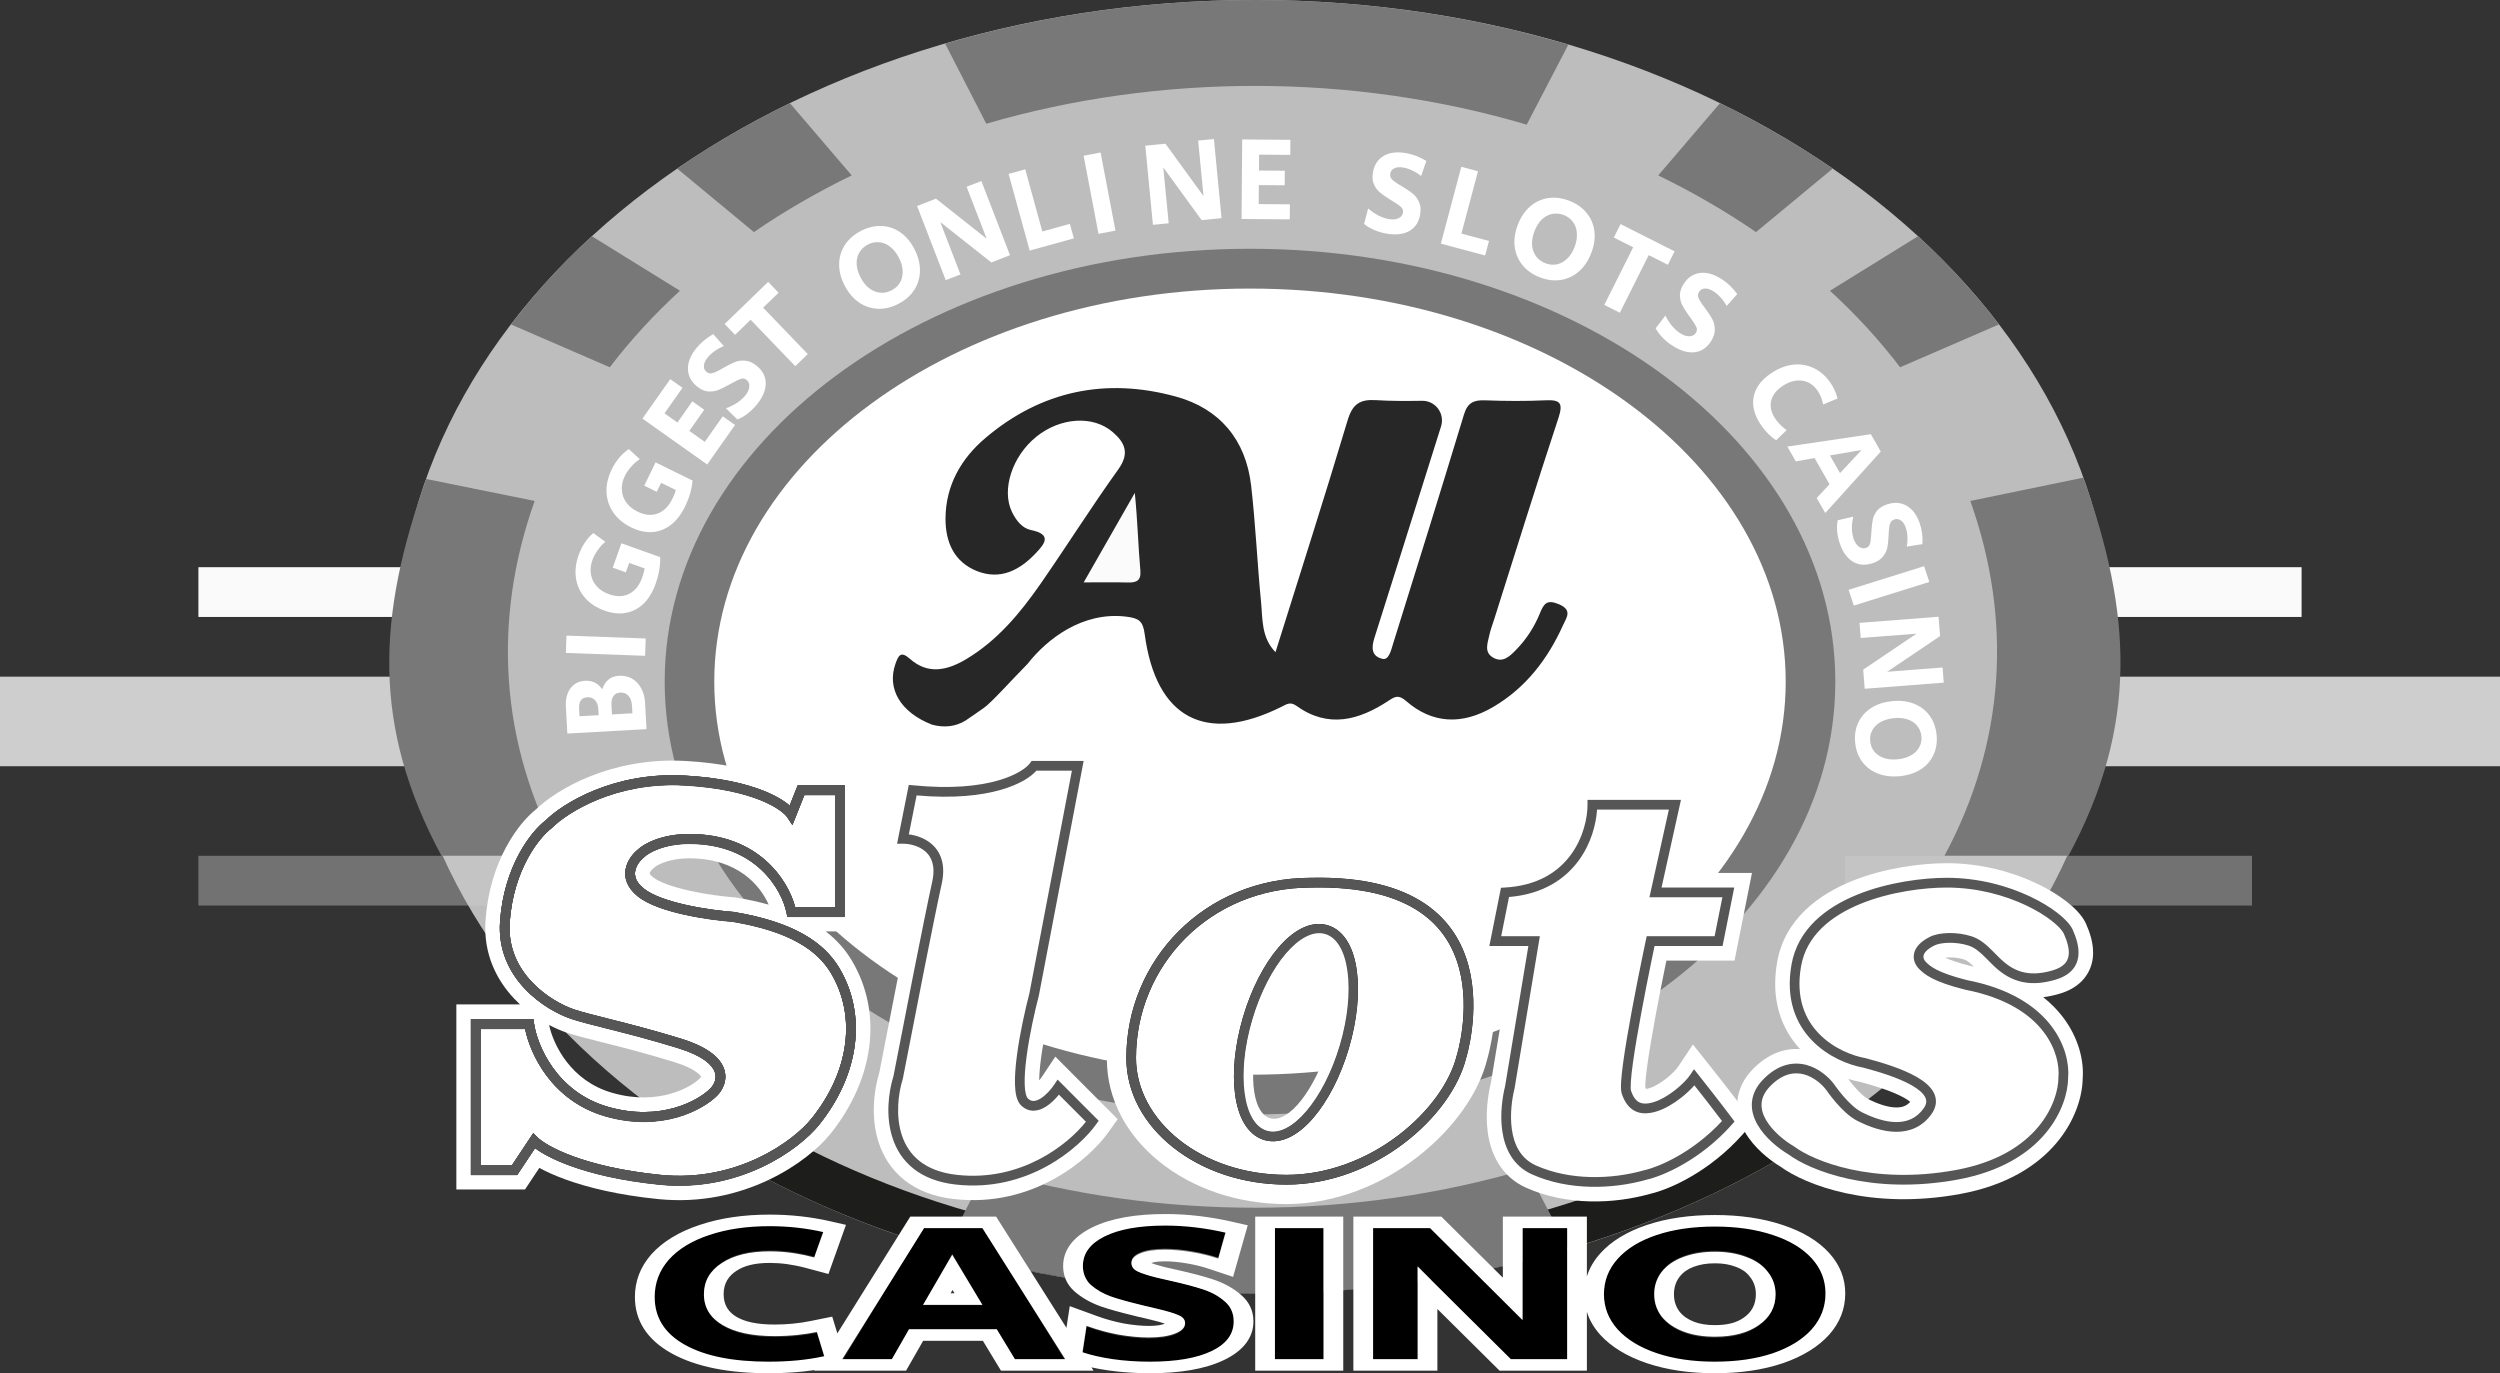 <svg width="142" height="78" viewBox="0 0 142 78" fill="none" xmlns="http://www.w3.org/2000/svg">
<rect x="0" y="0" width="142" height="78" fill="#333333" stroke="none"/>
<path d="M11.27 32.217H34.373V35.043H11.27V32.217Z" fill="#FAFAFA"/>
<path d="M107.627 32.217H130.73V35.043H107.627V32.217Z" fill="#FAFAFA"/>
<path d="M107.627 38.435H142V43.522H107.627V38.435Z" fill="#CECECE"/>
<path d="M0 38.435H34.373V43.522H0V38.435Z" fill="#CECECE"/>
<path d="M120.024 36.739C120.024 57.03 98.201 73.478 71.282 73.478C44.362 73.478 22.54 57.03 22.54 36.739C22.54 16.449 44.362 0 71.282 0C98.201 0 120.024 16.449 120.024 36.739Z" fill="#BDBDBD"/>
<path d="M104.246 38.717C104.246 52.296 89.361 63.304 71 63.304C52.639 63.304 37.754 52.296 37.754 38.717C37.754 25.138 52.639 14.13 71 14.13C89.361 14.13 104.246 25.138 104.246 38.717Z" fill="#787878"/>
<path d="M101.428 38.718C101.428 51.048 87.805 61.044 71 61.044C54.195 61.044 40.571 51.048 40.571 38.718C40.571 26.387 54.195 16.391 71 16.391C87.805 16.391 101.428 26.387 101.428 38.718Z" fill="white"/>
<path d="M89.081 2.537C77.709 -0.825 65.076 -0.846 53.684 2.478L56.021 7.028C65.9 4.145 76.855 4.164 86.717 7.08L89.081 2.537Z" fill="#787878"/>
<path d="M104.1 9.575C102.105 8.206 99.963 6.964 97.695 5.862L94.187 9.963C96.153 10.918 98.011 11.995 99.741 13.183L104.1 9.575Z" fill="#787878"/>
<path d="M113.539 18.428C112.194 16.665 110.657 14.989 108.944 13.418L103.942 16.515C105.428 17.878 106.76 19.331 107.926 20.86L113.539 18.428Z" fill="#787878"/>
<path d="M29.025 18.428C30.37 16.665 31.906 14.989 33.619 13.418L38.621 16.515C37.136 17.878 35.803 19.331 34.637 20.86L29.025 18.428Z" fill="#787878"/>
<path d="M38.464 9.575C40.459 8.206 42.601 6.964 44.869 5.862L48.377 9.963C46.41 10.918 44.552 11.995 42.822 13.183L38.464 9.575Z" fill="#787878"/>
<path d="M104.453 63.658C95.548 69.892 83.875 73.394 71.723 73.477C59.57 73.56 47.815 70.218 38.762 64.106L40.89 62.316C49.35 68.027 60.336 71.151 71.694 71.073C83.051 70.996 93.961 67.723 102.283 61.897L104.453 63.658Z" fill="#1D1D1B"/>
<path d="M89.081 70.941C77.709 74.303 65.076 74.325 53.684 71L56.021 66.45C65.9 69.333 76.855 69.314 86.717 66.399L89.081 70.941Z" fill="#787878"/>
<path d="M25.076 48.609C21.084 41.192 21.454 34.937 24.209 27.207L30.369 28.454C27.974 35.173 28.368 42.163 31.837 48.609H29.302H25.076Z" fill="#787878"/>
<path d="M117.488 48.609C121.48 41.192 121.088 34.86 118.333 27.13L111.913 28.454C114.307 35.172 113.914 42.163 110.444 48.609H112.98H117.488Z" fill="#787878"/>
<path d="M11.27 48.609H34.373V51.435H11.27V48.609Z" fill="#D1D1D1" fill-opacity="0.4"/>
<path d="M104.81 48.609H127.913V51.435H104.81V48.609Z" fill="#D1D1D1" fill-opacity="0.4"/>
<path d="M32.226 41.666L32.142 40.156C32.117 39.718 32.204 39.367 32.401 39.102C32.594 38.833 32.871 38.688 33.231 38.668C33.64 38.645 33.965 38.806 34.206 39.15C34.368 38.666 34.688 38.41 35.165 38.383C35.435 38.368 35.68 38.422 35.899 38.546C36.114 38.67 36.286 38.85 36.417 39.087C36.547 39.32 36.621 39.588 36.638 39.89L36.722 41.414L32.226 41.666ZM33.984 40.283C33.972 40.058 33.91 39.887 33.8 39.771C33.689 39.65 33.542 39.595 33.357 39.605C33.024 39.624 32.869 39.841 32.892 40.256L32.916 40.683L34.003 40.622L33.984 40.283ZM35.897 40.081C35.883 39.837 35.816 39.651 35.696 39.522C35.576 39.388 35.421 39.327 35.232 39.337C35.061 39.347 34.931 39.413 34.843 39.536C34.755 39.658 34.718 39.83 34.73 40.051L34.759 40.58L35.921 40.515L35.897 40.081Z" fill="white"/>
<path d="M32.141 37.087L32.176 36.104L36.677 36.266L36.642 37.249L32.141 37.087Z" fill="white"/>
<path d="M37.245 33.147C37.077 33.62 36.849 33.999 36.56 34.284C36.269 34.564 35.934 34.739 35.555 34.81C35.175 34.88 34.769 34.838 34.336 34.683C33.882 34.52 33.515 34.281 33.235 33.965C32.956 33.644 32.784 33.275 32.717 32.857C32.652 32.435 32.701 31.995 32.865 31.535C32.959 31.271 33.077 31.032 33.22 30.819C33.364 30.602 33.524 30.422 33.7 30.278L34.384 30.775C34.223 30.905 34.079 31.062 33.951 31.247C33.819 31.43 33.718 31.619 33.648 31.815C33.548 32.096 33.521 32.367 33.567 32.629C33.61 32.884 33.721 33.111 33.899 33.309C34.074 33.502 34.306 33.65 34.595 33.753C35.02 33.905 35.401 33.898 35.738 33.73C36.072 33.557 36.319 33.247 36.478 32.8C36.542 32.621 36.588 32.451 36.617 32.288L35.739 31.973L35.548 32.51L34.803 32.243L35.296 30.857L37.499 31.646C37.509 32.144 37.424 32.644 37.245 33.147Z" fill="white"/>
<path d="M38.918 28.758C38.698 29.209 38.429 29.56 38.11 29.811C37.79 30.057 37.437 30.193 37.052 30.221C36.667 30.248 36.268 30.16 35.855 29.958C35.422 29.745 35.084 29.465 34.841 29.12C34.601 28.77 34.471 28.384 34.451 27.961C34.433 27.535 34.531 27.102 34.745 26.663C34.868 26.412 35.013 26.188 35.178 25.992C35.346 25.793 35.525 25.632 35.716 25.509L36.34 26.08C36.166 26.191 36.005 26.33 35.857 26.5C35.705 26.667 35.584 26.843 35.492 27.03C35.362 27.298 35.304 27.565 35.321 27.829C35.335 28.088 35.42 28.326 35.575 28.543C35.727 28.754 35.942 28.927 36.217 29.063C36.622 29.262 37.001 29.297 37.355 29.169C37.707 29.034 37.986 28.754 38.195 28.327C38.278 28.157 38.343 27.992 38.39 27.834L37.552 27.423L37.302 27.934L36.592 27.585L37.237 26.264L39.338 27.296C39.292 27.791 39.152 28.279 38.918 28.758Z" fill="white"/>
<path d="M36.491 23.778L38.07 21.534L38.766 22.027L37.745 23.478L38.479 23.999L39.325 22.796L39.999 23.274L39.153 24.476L40.031 25.098L41.053 23.646L41.749 24.139L40.169 26.383L36.491 23.778Z" fill="white"/>
<path d="M42.992 22.974C42.827 23.177 42.647 23.353 42.45 23.502C42.257 23.648 42.068 23.756 41.883 23.826L41.231 23.19C41.457 23.112 41.667 23.01 41.863 22.883C42.057 22.751 42.214 22.611 42.334 22.463C42.47 22.295 42.546 22.129 42.561 21.967C42.577 21.805 42.527 21.677 42.411 21.582C42.317 21.506 42.217 21.482 42.111 21.512C42.001 21.54 41.856 21.605 41.674 21.707L41.519 21.791C41.498 21.803 41.475 21.816 41.452 21.831C41.424 21.844 41.394 21.86 41.36 21.88C41.121 22.011 40.917 22.107 40.751 22.169C40.581 22.229 40.395 22.25 40.195 22.232C39.997 22.211 39.795 22.116 39.589 21.948C39.253 21.674 39.081 21.345 39.074 20.96C39.066 20.575 39.227 20.179 39.557 19.772C39.807 19.463 40.126 19.198 40.513 18.978L41.112 19.658C40.933 19.728 40.762 19.822 40.598 19.938C40.436 20.052 40.302 20.175 40.194 20.308C40.06 20.473 39.989 20.628 39.982 20.774C39.971 20.916 40.02 21.032 40.128 21.12C40.223 21.197 40.322 21.226 40.425 21.205C40.529 21.185 40.668 21.128 40.841 21.037L41.099 20.889C41.341 20.748 41.553 20.641 41.735 20.568C41.916 20.494 42.115 20.467 42.332 20.487C42.545 20.503 42.762 20.601 42.982 20.781C43.322 21.057 43.492 21.388 43.493 21.774C43.495 22.16 43.328 22.559 42.992 22.974Z" fill="white"/>
<path d="M42.636 18.162L41.75 19.019L41.158 18.404L43.631 16.012L44.222 16.627L43.346 17.475L45.881 20.111L45.17 20.798L42.636 18.162Z" fill="white"/>
<path d="M51.04 17.253C50.648 17.458 50.258 17.553 49.868 17.538C49.479 17.523 49.119 17.403 48.788 17.178C48.461 16.951 48.193 16.636 47.981 16.231C47.769 15.822 47.662 15.419 47.663 15.02C47.664 14.622 47.77 14.258 47.979 13.928C48.189 13.599 48.492 13.331 48.887 13.123C49.279 12.918 49.669 12.823 50.059 12.838C50.446 12.849 50.802 12.966 51.127 13.189C51.451 13.412 51.719 13.725 51.93 14.13C52.145 14.543 52.253 14.95 52.254 15.353C52.254 15.751 52.149 16.117 51.941 16.451C51.732 16.78 51.431 17.047 51.04 17.253ZM50.642 16.489C50.969 16.317 51.169 16.062 51.242 15.723C51.318 15.382 51.254 15.015 51.05 14.622C50.916 14.366 50.752 14.163 50.558 14.015C50.365 13.861 50.158 13.776 49.936 13.759C49.716 13.737 49.5 13.782 49.288 13.893C49.077 14.004 48.915 14.157 48.804 14.354C48.694 14.544 48.646 14.763 48.658 15.011C48.673 15.254 48.747 15.503 48.88 15.76C49.014 16.016 49.176 16.22 49.366 16.37C49.56 16.518 49.768 16.603 49.988 16.625C50.208 16.648 50.426 16.602 50.642 16.489Z" fill="white"/>
<path d="M52.091 11.701L53.163 11.284L56.043 13.562L54.903 10.609L55.742 10.283L57.368 14.496L56.308 14.907L53.408 12.615L54.555 15.588L53.717 15.913L52.091 11.701Z" fill="white"/>
<path d="M57.289 9.878L58.234 9.617L59.204 13.148L60.769 12.715L60.995 13.539L58.485 14.233L57.289 9.878Z" fill="white"/>
<path d="M61.55 8.846L62.513 8.661L63.358 13.098L62.395 13.283L61.55 8.846Z" fill="white"/>
<path d="M65.053 8.274L66.197 8.163L68.358 11.136L68.055 7.983L68.95 7.896L69.383 12.392L68.252 12.502L66.075 9.51L66.381 12.683L65.486 12.77L65.053 8.274Z" fill="white"/>
<path d="M70.557 7.921L73.295 7.943L73.288 8.798L71.517 8.784L71.51 9.686L72.977 9.698L72.97 10.525L71.503 10.513L71.494 11.591L73.266 11.606L73.259 12.46L70.52 12.438L70.557 7.921Z" fill="white"/>
<path d="M78.766 13.271C78.508 13.227 78.266 13.156 78.04 13.057C77.819 12.96 77.632 12.848 77.48 12.721L77.712 11.839C77.891 11.998 78.083 12.131 78.289 12.24C78.5 12.345 78.698 12.413 78.885 12.445C79.099 12.481 79.279 12.466 79.428 12.4C79.576 12.334 79.663 12.227 79.688 12.08C79.708 11.959 79.679 11.86 79.601 11.783C79.524 11.701 79.396 11.605 79.218 11.497L79.069 11.403C79.048 11.39 79.025 11.377 79 11.364C78.976 11.346 78.947 11.327 78.913 11.308C78.682 11.163 78.498 11.033 78.362 10.918C78.227 10.798 78.118 10.647 78.035 10.463C77.956 10.28 77.939 10.056 77.984 9.793C78.056 9.366 78.258 9.054 78.588 8.858C78.919 8.662 79.342 8.608 79.857 8.696C80.249 8.763 80.635 8.911 81.016 9.142L80.72 9.999C80.572 9.878 80.406 9.774 80.224 9.687C80.047 9.602 79.873 9.545 79.704 9.516C79.496 9.481 79.326 9.495 79.196 9.56C79.067 9.621 78.991 9.72 78.967 9.858C78.947 9.979 78.971 10.079 79.04 10.159C79.108 10.24 79.225 10.333 79.39 10.44L79.645 10.593C79.886 10.735 80.083 10.867 80.236 10.99C80.389 11.112 80.511 11.273 80.6 11.472C80.691 11.666 80.712 11.904 80.665 12.184C80.591 12.617 80.388 12.928 80.053 13.119C79.719 13.31 79.29 13.36 78.766 13.271Z" fill="white"/>
<path fill-rule="evenodd" clip-rule="evenodd" d="M105.171 50.051C107.069 49.279 109.189 49.03 110.577 49.03C112.554 49.03 114.322 49.537 115.666 50.173C116.339 50.491 116.921 50.849 117.381 51.208C117.812 51.544 118.232 51.955 118.457 52.407L118.468 52.43L118.478 52.453C118.668 52.88 118.97 53.64 118.868 54.434C118.812 54.868 118.635 55.313 118.277 55.693C117.928 56.063 117.468 56.306 116.946 56.455C116.64 56.543 116.343 56.605 116.055 56.639C116.486 56.981 116.847 57.352 117.147 57.739C118.102 58.974 118.371 60.31 118.297 61.251C118.271 63.275 116.653 66.849 111.326 67.82C106.259 68.744 102.553 67.3 101.143 66.273C100.509 65.892 99.634 65.204 99.116 64.305C98.84 63.827 98.632 63.23 98.683 62.56C98.735 61.871 99.052 61.238 99.594 60.694C100.438 59.847 101.367 59.526 102.246 59.59C101.201 58.462 100.559 56.822 100.942 54.646C101.37 52.215 103.29 50.817 105.171 50.051ZM103.065 62.401C102.886 62.169 102.573 61.912 102.253 61.826C102.025 61.764 101.666 61.745 101.154 62.259C100.924 62.49 100.889 62.647 100.883 62.728C100.875 62.829 100.901 62.982 101.026 63.198C101.292 63.66 101.844 64.121 102.308 64.393L102.364 64.425L102.415 64.464C103.252 65.094 106.355 66.478 110.931 65.643C115.265 64.853 116.092 62.135 116.092 61.2V61.148L116.097 61.097C116.134 60.7 116.025 59.898 115.404 59.096C114.799 58.314 113.645 57.453 111.47 57.031L111.441 57.025L111.412 57.018C110.484 56.785 109.846 56.553 109.38 56.315C108.885 56.062 108.614 55.817 108.418 55.62C108.111 55.312 107.76 54.738 107.905 54.009C108.049 53.282 108.612 52.789 109.256 52.466C109.683 52.252 110.216 52.175 110.683 52.168C111.176 52.16 111.734 52.226 112.262 52.4C112.947 52.626 113.439 53.102 113.75 53.414L113.022 54.144L113.75 53.414L114.114 53.779C114.452 54.118 114.741 54.305 115.036 54.394C115.323 54.48 115.723 54.504 116.34 54.328C116.591 54.256 116.666 54.181 116.675 54.172C116.675 54.171 116.676 54.171 116.676 54.17C116.677 54.167 116.679 54.16 116.68 54.15C116.686 54.103 116.684 54.008 116.645 53.852C116.609 53.711 116.552 53.556 116.48 53.392C116.47 53.377 116.442 53.337 116.383 53.273C116.302 53.186 116.184 53.077 116.026 52.954C115.711 52.708 115.271 52.432 114.725 52.174C113.633 51.657 112.185 51.242 110.577 51.242C109.391 51.242 107.568 51.464 106 52.102C104.416 52.747 103.349 53.7 103.115 55.03C102.846 56.556 103.306 57.513 103.915 58.139C104.572 58.816 105.473 59.173 106.081 59.281L106.126 59.288L106.17 59.3C107.039 59.53 108.319 59.902 109.263 60.441C109.719 60.701 110.262 61.09 110.564 61.663C110.727 61.974 110.821 62.342 110.781 62.745C110.741 63.141 110.581 63.492 110.364 63.789C109.659 64.757 108.671 65.124 107.692 65.117C106.77 65.11 105.861 64.779 105.115 64.4C104.502 64.088 103.97 63.529 103.645 63.15C103.468 62.943 103.321 62.753 103.218 62.615C103.166 62.545 103.125 62.487 103.095 62.446C103.083 62.428 103.073 62.413 103.065 62.401ZM116.675 54.173C116.675 54.173 116.675 54.173 116.675 54.172L116.675 54.173ZM104.979 61.283C104.982 61.286 104.985 61.29 104.987 61.294C105.067 61.401 105.181 61.548 105.316 61.706C105.614 62.052 105.91 62.323 106.112 62.426C106.713 62.732 107.269 62.901 107.708 62.904C108.044 62.906 108.293 62.818 108.501 62.585C108.424 62.521 108.316 62.446 108.172 62.364C107.517 61.99 106.517 61.681 105.649 61.451C105.442 61.412 105.216 61.357 104.979 61.283ZM112.115 54.904C111.856 54.652 111.702 54.545 111.572 54.502C111.313 54.416 111.004 54.376 110.719 54.38C110.634 54.382 110.556 54.387 110.487 54.395C110.761 54.522 111.201 54.683 111.92 54.864C111.985 54.877 112.05 54.89 112.115 54.904Z" fill="white"/>
<path d="M102.028 54.838C102.69 51.076 108.003 50.136 110.577 50.136C114.161 50.136 117.011 51.98 117.471 52.902C117.838 53.732 118.187 54.949 116.643 55.391C115.099 55.834 114.161 55.391 113.334 54.562L112.97 54.197C112.662 53.887 112.331 53.587 111.917 53.451C111.13 53.191 110.184 53.237 109.749 53.455C108.743 53.96 108.904 54.544 109.198 54.838C109.474 55.115 109.915 55.502 111.68 55.944C116.456 56.872 117.319 59.859 117.195 61.2C117.195 62.675 115.981 65.847 111.128 66.732C106.275 67.617 102.856 66.178 101.753 65.349C100.65 64.703 98.83 63.025 100.374 61.476C101.918 59.927 103.407 61.015 103.959 61.753C103.959 61.753 104.798 62.998 105.613 63.413C106.961 64.098 108.543 64.413 109.474 63.136C110.49 61.741 107.635 60.831 105.889 60.37C104.326 60.093 101.367 58.6 102.028 54.838Z" fill="url(#paint0_linear)"/>
<path fill-rule="evenodd" clip-rule="evenodd" d="M105.482 50.82C107.256 50.098 109.265 49.859 110.577 49.859C112.415 49.859 114.064 50.332 115.313 50.923C115.938 51.219 116.467 51.546 116.873 51.862C117.271 52.173 117.574 52.492 117.717 52.778L117.72 52.784L117.722 52.79C117.908 53.208 118.118 53.782 118.047 54.327C118.011 54.61 117.899 54.886 117.676 55.123C117.455 55.357 117.139 55.537 116.719 55.657C115.908 55.89 115.233 55.896 114.641 55.718C114.051 55.542 113.572 55.191 113.139 54.757L112.775 54.392C112.468 54.084 112.176 53.828 111.83 53.714C111.471 53.595 111.068 53.545 110.705 53.55C110.335 53.556 110.037 53.62 109.873 53.703C109.405 53.937 109.282 54.154 109.257 54.279C109.232 54.405 109.286 54.535 109.393 54.642C109.516 54.766 109.673 54.913 110.006 55.083C110.345 55.256 110.873 55.457 111.739 55.674C114.177 56.149 115.648 57.156 116.493 58.248C117.329 59.328 117.536 60.474 117.47 61.213C117.463 62.827 116.147 66.097 111.177 67.004C106.273 67.898 102.782 66.46 101.6 65.58C101.028 65.243 100.261 64.635 99.832 63.89C99.613 63.51 99.473 63.08 99.508 62.623C99.543 62.162 99.754 61.707 100.179 61.281C101.016 60.441 101.874 60.292 102.61 60.49C103.321 60.681 103.879 61.185 104.179 61.587L104.183 61.592L104.187 61.598L104.187 61.598L104.187 61.598L104.187 61.598L104.187 61.598L104.189 61.601L104.195 61.61C104.201 61.618 104.21 61.631 104.221 61.648C104.245 61.681 104.279 61.729 104.324 61.789C104.412 61.908 104.539 62.072 104.689 62.247C104.997 62.606 105.382 62.985 105.738 63.166C106.394 63.499 107.082 63.729 107.702 63.734C108.308 63.738 108.846 63.529 109.251 62.973C109.356 62.829 109.399 62.708 109.409 62.608C109.418 62.51 109.398 62.412 109.344 62.309C109.23 62.092 108.97 61.865 108.581 61.643C107.814 61.205 106.702 60.871 105.829 60.64C105.005 60.492 103.824 60.028 102.927 59.104C102.013 58.163 101.41 56.76 101.757 54.79C102.112 52.772 103.712 51.541 105.482 50.82ZM103.734 61.914C103.483 61.58 103.022 61.174 102.467 61.024C101.934 60.881 101.276 60.963 100.569 61.672C100.222 62.02 100.081 62.356 100.058 62.665C100.034 62.979 100.128 63.299 100.309 63.613C100.676 64.249 101.362 64.8 101.892 65.11L101.905 65.118L101.918 65.127C102.955 65.907 106.295 67.332 111.079 66.46C115.802 65.598 116.919 62.54 116.919 61.2V61.187L116.92 61.174C116.976 60.572 116.811 59.56 116.057 58.587C115.308 57.619 113.962 56.67 111.627 56.216L111.62 56.215L111.613 56.213C110.719 55.989 110.146 55.775 109.755 55.575C109.357 55.372 109.155 55.186 109.003 55.034C108.816 54.846 108.643 54.538 108.716 54.171C108.788 53.805 109.088 53.478 109.626 53.208C109.896 53.073 110.288 53.004 110.696 52.997C111.111 52.991 111.576 53.047 112.003 53.188C112.485 53.347 112.856 53.691 113.165 54.001L113.529 54.366C113.924 54.762 114.327 55.047 114.799 55.188C115.269 55.329 115.834 55.336 116.567 55.125C116.92 55.024 117.139 54.886 117.275 54.742C117.409 54.6 117.477 54.437 117.5 54.256C117.549 53.877 117.402 53.431 117.221 53.02C117.132 52.846 116.907 52.59 116.534 52.299C116.164 52.011 115.671 51.704 115.078 51.423C113.891 50.862 112.323 50.413 110.577 50.413C109.315 50.413 107.38 50.644 105.689 51.333C103.994 52.023 102.607 53.143 102.3 54.886C101.985 56.678 102.53 57.903 103.322 58.718C104.126 59.546 105.199 59.967 105.937 60.098L105.948 60.1L105.959 60.102C106.831 60.333 108.014 60.683 108.854 61.162C109.27 61.4 109.642 61.691 109.832 62.051C109.93 62.237 109.979 62.443 109.957 62.663C109.936 62.881 109.846 63.094 109.696 63.299C109.171 64.02 108.453 64.292 107.698 64.287C106.957 64.282 106.181 64.011 105.488 63.659C105.03 63.426 104.586 62.975 104.271 62.608C104.11 62.42 103.976 62.246 103.881 62.119C103.834 62.056 103.797 62.003 103.771 61.967C103.758 61.949 103.748 61.934 103.741 61.924L103.734 61.914Z" fill="#565656"/>
<path fill-rule="evenodd" clip-rule="evenodd" d="M58.168 42.391H62.551L59.812 56.743L59.802 56.779C59.58 57.627 59.287 58.935 59.132 60.095C59.067 60.582 59.03 61.015 59.026 61.363C59.094 61.283 59.153 61.205 59.196 61.139L59.943 60.016L63.485 63.57L62.942 64.332C61.876 65.829 58.697 68.609 54.201 68.108C53.041 67.979 52.098 67.607 51.369 67.028C50.639 66.448 50.186 65.71 49.929 64.952C49.438 63.507 49.635 61.945 49.943 60.93C50.498 58.053 51.701 51.892 52.144 49.896C52.222 49.541 52.196 49.33 52.163 49.219C52.132 49.113 52.081 49.043 52.013 48.984C51.842 48.838 51.539 48.753 51.29 48.753H49.944L50.956 43.68L51.951 43.78C54.047 43.99 55.512 43.808 56.467 43.534C56.944 43.396 57.287 43.238 57.517 43.1C57.751 42.959 57.833 42.86 57.837 42.855C57.838 42.855 57.837 42.855 57.837 42.855L58.168 42.391ZM59.074 61.955C59.077 61.961 59.078 61.964 59.078 61.964C59.078 61.964 59.076 61.961 59.074 61.955ZM59.202 44.604C58.71 45.027 57.985 45.399 57.074 45.661C55.99 45.972 54.56 46.154 52.731 46.058L52.586 46.789C52.882 46.906 53.179 47.073 53.449 47.304C54.238 47.983 54.592 49.044 54.297 50.376C53.86 52.349 52.65 58.545 52.097 61.41L52.085 61.472L52.066 61.533C51.833 62.272 51.718 63.358 52.017 64.238C52.159 64.658 52.389 65.016 52.738 65.293C53.088 65.571 53.62 65.817 54.445 65.909C57.247 66.221 59.412 64.85 60.539 63.744L60.144 63.348C60.048 63.425 59.948 63.497 59.843 63.563C59.569 63.734 59.187 63.909 58.733 63.917C58.237 63.926 57.772 63.734 57.404 63.365C57.118 63.078 56.992 62.725 56.929 62.472C56.861 62.2 56.833 61.911 56.824 61.635C56.806 61.081 56.861 60.436 56.946 59.801C57.114 58.54 57.423 57.158 57.659 56.253L59.883 44.604H59.202Z" fill="white"/>
<path d="M51.29 47.647L51.841 44.881C56.253 45.323 58.276 44.143 58.735 43.498H61.217L58.735 56.498C58.276 58.249 57.522 61.919 58.184 62.583C58.846 63.247 59.746 62.306 60.114 61.753L62.044 63.689C61.125 64.98 58.294 67.451 54.323 67.008C50.352 66.566 50.463 62.952 51.014 61.2C51.566 58.342 52.779 52.127 53.22 50.136C53.661 48.145 52.117 47.647 51.29 47.647Z" fill="white"/>
<path fill-rule="evenodd" clip-rule="evenodd" d="M58.594 43.221H61.551L59.005 56.559L59.002 56.568C58.774 57.437 58.474 58.781 58.313 59.985C58.232 60.588 58.188 61.147 58.202 61.589C58.209 61.811 58.231 61.994 58.266 62.135C58.303 62.281 58.347 62.355 58.379 62.387C58.494 62.502 58.603 62.536 58.708 62.534C58.824 62.532 58.961 62.485 59.114 62.389C59.422 62.197 59.713 61.859 59.885 61.6L60.071 61.319L62.405 63.659L62.269 63.85C61.313 65.192 58.395 67.74 54.293 67.283C53.258 67.168 52.469 66.843 51.883 66.377C51.295 65.911 50.926 65.316 50.712 64.684C50.289 63.439 50.463 62.042 50.747 61.132C51.299 58.269 52.51 52.069 52.951 50.076C53.153 49.164 52.897 48.652 52.552 48.355C52.183 48.038 51.663 47.923 51.29 47.923H50.954L51.62 44.581L51.869 44.605C54.048 44.824 55.62 44.64 56.695 44.331C57.78 44.019 58.333 43.588 58.511 43.337L58.594 43.221ZM58.868 43.774C58.542 44.144 57.881 44.566 56.847 44.863C55.736 45.182 54.171 45.366 52.063 45.179L51.622 47.392C52.034 47.445 52.522 47.6 52.91 47.934C53.434 48.384 53.729 49.116 53.49 50.196C53.05 52.183 51.837 58.392 51.285 61.252L51.282 61.268L51.278 61.283C51.013 62.125 50.86 63.402 51.234 64.506C51.42 65.052 51.733 65.553 52.225 65.944C52.717 66.334 53.403 66.627 54.354 66.733C58.009 67.141 60.671 64.991 61.68 63.715L60.146 62.176C59.951 62.418 59.693 62.679 59.405 62.859C59.204 62.985 58.969 63.083 58.718 63.087C58.457 63.092 58.205 62.995 57.989 62.778C57.855 62.644 57.779 62.459 57.731 62.27C57.683 62.077 57.659 61.851 57.651 61.607C57.635 61.12 57.684 60.527 57.766 59.911C57.931 58.681 58.235 57.32 58.467 56.436L60.884 43.774H58.868Z" fill="#565656"/>
<path fill-rule="evenodd" clip-rule="evenodd" d="M38.82 45.432C35.193 45.23 32.66 46.877 31.94 47.599L31.885 47.655L31.822 47.702C31.345 48.06 29.977 49.646 29.779 52.428C29.695 53.602 30.153 54.509 30.81 55.205C31.487 55.922 32.343 56.373 32.888 56.554C33.283 56.687 33.869 56.834 34.677 57.038C34.829 57.077 34.989 57.117 35.158 57.16C36.192 57.422 37.469 57.755 38.93 58.206C40.455 58.677 41.505 59.373 41.885 60.38C42.287 61.447 41.768 62.358 41.316 62.812C40.325 63.806 37.676 65.206 34.166 64.2C31.15 63.335 29.72 60.942 29.189 59.264H28.127V65.349H28.64L30.162 63.059L31.113 64.013C31.223 64.123 31.737 64.498 32.848 64.904C33.923 65.297 35.486 65.694 37.612 65.907C41.589 66.306 44.553 64.142 45.465 62.998C47.455 60.503 47.719 57.749 46.484 55.684C45.894 54.698 44.62 53.7 41.507 53.172C40.817 53.12 39.757 52.989 38.713 52.758C37.699 52.534 36.481 52.171 35.71 51.553C34.88 50.887 34.559 50.025 34.733 49.169C34.875 48.466 35.318 47.941 35.666 47.649C36.212 47.136 37.43 46.54 39.157 46.54C43.078 46.54 45.039 48.895 45.759 50.689H46.602V45.987H46.246L45.193 48.627L44.03 46.877C44.033 46.882 44.033 46.882 44.029 46.878C44.015 46.862 43.946 46.786 43.778 46.671C43.581 46.535 43.282 46.368 42.859 46.2C42.015 45.864 40.711 45.538 38.82 45.432ZM44.461 44.505C44.22 44.377 43.957 44.256 43.672 44.143C42.568 43.704 41.023 43.339 38.942 43.223C34.696 42.986 31.597 44.852 30.434 45.981C29.434 46.772 27.816 48.928 27.578 52.27C27.441 54.194 28.224 55.684 29.208 56.726C29.315 56.839 29.424 56.947 29.536 57.051H25.921V67.562H29.82L30.634 66.337C31.039 66.557 31.527 66.776 32.092 66.983C33.361 67.447 35.107 67.88 37.393 68.109C42.24 68.596 45.894 66.002 47.188 64.38C49.61 61.343 50.194 57.586 48.375 54.545C48.006 53.928 47.521 53.38 46.899 52.902H48.808V43.774H44.752L44.461 44.505ZM43.661 51.384C43.18 50.285 41.891 48.753 39.157 48.753C38.517 48.753 38.027 48.867 37.688 48.994C37.353 49.12 37.198 49.244 37.181 49.258C37.18 49.259 37.179 49.259 37.179 49.259L37.136 49.302L37.089 49.34C37.052 49.37 37 49.422 36.956 49.484C36.913 49.547 36.898 49.592 36.894 49.61C36.894 49.611 36.894 49.611 36.894 49.612C36.897 49.62 36.93 49.698 37.089 49.825C37.421 50.092 38.179 50.375 39.188 50.598C40.138 50.808 41.118 50.926 41.717 50.969L41.769 50.972L41.82 50.981C42.486 51.092 43.099 51.227 43.661 51.384ZM31.189 58.219C31.428 59.334 32.416 61.397 34.772 62.072C37.439 62.837 39.276 61.728 39.756 61.247C39.789 61.214 39.81 61.178 39.818 61.156C39.789 61.098 39.545 60.711 38.281 60.321C36.874 59.887 35.639 59.564 34.617 59.305C34.461 59.266 34.309 59.227 34.16 59.19C33.36 58.988 32.672 58.815 32.19 58.654C31.892 58.554 31.55 58.41 31.189 58.219Z" fill="white"/>
<path d="M47.705 44.881H45.499L44.948 46.264C44.58 45.711 42.852 44.549 38.881 44.328C34.91 44.106 32.079 45.895 31.16 46.817C30.425 47.37 28.899 49.251 28.678 52.349C28.458 55.447 31.16 57.143 32.539 57.604C33.581 57.953 35.738 58.379 38.605 59.264C41.473 60.149 41.087 61.476 40.536 62.03C39.8 62.767 37.558 64.021 34.469 63.136C31.381 62.251 30.241 59.448 30.057 58.157H27.024V66.455H29.23L30.333 64.796C30.884 65.349 33.09 66.566 37.502 67.008C41.914 67.451 45.224 65.072 46.327 63.689C48.532 60.923 48.956 57.667 47.429 55.115C46.602 53.732 44.948 52.625 41.639 52.072C40.352 51.98 37.502 51.574 36.4 50.689C35.297 49.804 35.94 48.845 36.4 48.476C36.675 48.2 37.613 47.647 39.157 47.647C43.128 47.647 44.672 50.413 44.948 51.796H47.705V44.881Z" fill="white"/>
<path fill-rule="evenodd" clip-rule="evenodd" d="M38.866 44.604C34.981 44.387 32.224 46.141 31.355 47.012L31.341 47.026L31.326 47.038C30.655 47.543 29.168 49.35 28.953 52.368C28.85 53.824 29.43 54.949 30.209 55.775C30.994 56.606 31.973 57.123 32.626 57.342C33.054 57.485 33.678 57.642 34.483 57.845C34.634 57.883 34.791 57.923 34.955 57.965C35.985 58.226 37.246 58.555 38.687 58.999C40.143 59.449 40.871 60.038 41.111 60.673C41.356 61.324 41.05 61.904 40.731 62.225C39.931 63.027 37.587 64.317 34.393 63.402C31.341 62.527 30.114 59.867 29.825 58.434H27.299V66.179H29.082L30.29 64.361L30.528 64.6C30.762 64.835 31.408 65.26 32.564 65.684C33.712 66.103 35.344 66.514 37.53 66.733C41.833 67.165 45.056 64.84 46.111 63.516C48.263 60.818 48.647 57.688 47.193 55.257C46.425 53.974 44.866 52.894 41.606 52.347C40.951 52.3 39.91 52.174 38.891 51.948C37.879 51.724 36.833 51.392 36.227 50.905C35.606 50.407 35.439 49.845 35.543 49.334C35.639 48.861 35.957 48.481 36.215 48.27C36.563 47.93 37.572 47.37 39.157 47.37C43.092 47.37 44.761 49.991 45.166 51.519H47.429V45.157H45.686L45.009 46.855L44.718 46.417C44.58 46.209 44.117 45.807 43.164 45.428C42.222 45.054 40.828 44.713 38.866 44.604ZM30.979 46.608C31.961 45.632 34.859 43.826 38.896 44.051C40.906 44.163 42.36 44.514 43.367 44.914C44.049 45.185 44.538 45.484 44.853 45.757L45.312 44.604H47.981V52.072H44.722L44.677 51.85C44.421 50.563 42.965 47.923 39.157 47.923C37.671 47.923 36.809 48.457 36.594 48.672L36.584 48.683L36.572 48.692C36.373 48.852 36.147 49.132 36.084 49.444C36.026 49.726 36.09 50.087 36.572 50.473C37.068 50.872 37.999 51.184 39.009 51.408C40.005 51.628 41.026 51.751 41.658 51.796L41.671 51.797L41.684 51.799C45.033 52.359 46.78 53.492 47.666 54.972C49.266 57.647 48.802 61.028 46.542 63.862C45.391 65.305 41.996 67.737 37.475 67.284C35.249 67.06 33.572 66.641 32.375 66.203C31.436 65.859 30.78 65.5 30.391 65.207L29.377 66.732H26.748V57.881H30.296L30.33 58.118C30.505 59.346 31.598 62.026 34.545 62.87C37.528 63.725 39.669 62.508 40.341 61.834C40.572 61.602 40.736 61.242 40.595 60.869C40.449 60.481 39.935 59.964 38.524 59.528C37.097 59.087 35.846 58.761 34.82 58.501C34.659 58.46 34.504 58.421 34.353 58.383C33.55 58.181 32.901 58.017 32.452 57.867C31.726 57.624 30.665 57.062 29.809 56.155C28.947 55.243 28.286 53.972 28.403 52.329C28.628 49.173 30.174 47.223 30.979 46.608Z" fill="black"/>
<path fill-rule="evenodd" clip-rule="evenodd" d="M38.866 44.604C34.981 44.387 32.224 46.141 31.355 47.012L31.341 47.026L31.326 47.038C30.655 47.543 29.168 49.35 28.953 52.368C28.85 53.824 29.43 54.949 30.209 55.775C30.994 56.606 31.973 57.123 32.626 57.342C33.054 57.485 33.678 57.642 34.483 57.845C34.634 57.883 34.791 57.923 34.955 57.965C35.985 58.226 37.246 58.555 38.687 58.999C40.143 59.449 40.871 60.038 41.111 60.673C41.356 61.324 41.05 61.904 40.731 62.225C39.931 63.027 37.587 64.317 34.393 63.402C31.341 62.527 30.114 59.867 29.825 58.434H27.299V66.179H29.082L30.29 64.361L30.528 64.6C30.762 64.835 31.408 65.26 32.564 65.684C33.712 66.103 35.344 66.514 37.53 66.733C41.833 67.165 45.056 64.84 46.111 63.516C48.263 60.818 48.647 57.688 47.193 55.257C46.425 53.974 44.866 52.894 41.606 52.347C40.951 52.3 39.91 52.174 38.891 51.948C37.879 51.724 36.833 51.392 36.227 50.905C35.606 50.407 35.439 49.845 35.543 49.334C35.639 48.861 35.957 48.481 36.215 48.27C36.563 47.93 37.572 47.37 39.157 47.37C43.092 47.37 44.761 49.991 45.166 51.519H47.429V45.157H45.686L45.009 46.855L44.718 46.417C44.58 46.209 44.117 45.807 43.164 45.428C42.222 45.054 40.828 44.713 38.866 44.604ZM30.979 46.608C31.961 45.632 34.859 43.826 38.896 44.051C40.906 44.163 42.36 44.514 43.367 44.914C44.049 45.185 44.538 45.484 44.853 45.757L45.312 44.604H47.981V52.072H44.722L44.677 51.85C44.421 50.563 42.965 47.923 39.157 47.923C37.671 47.923 36.809 48.457 36.594 48.672L36.584 48.683L36.572 48.692C36.373 48.852 36.147 49.132 36.084 49.444C36.026 49.726 36.09 50.087 36.572 50.473C37.068 50.872 37.999 51.184 39.009 51.408C40.005 51.628 41.026 51.751 41.658 51.796L41.671 51.797L41.684 51.799C45.033 52.359 46.78 53.492 47.666 54.972C49.266 57.647 48.802 61.028 46.542 63.862C45.391 65.305 41.996 67.737 37.475 67.284C35.249 67.06 33.572 66.641 32.375 66.203C31.436 65.859 30.78 65.5 30.391 65.207L29.377 66.732H26.748V57.881H30.296L30.33 58.118C30.505 59.346 31.598 62.026 34.545 62.87C37.528 63.725 39.669 62.508 40.341 61.834C40.572 61.602 40.736 61.242 40.595 60.869C40.449 60.481 39.935 59.964 38.524 59.528C37.097 59.087 35.846 58.761 34.82 58.501C34.659 58.46 34.504 58.421 34.353 58.383C33.55 58.181 32.901 58.017 32.452 57.867C31.726 57.624 30.665 57.062 29.809 56.155C28.947 55.243 28.286 53.972 28.403 52.329C28.628 49.173 30.174 47.223 30.979 46.608Z" fill="#565656"/>
<path fill-rule="evenodd" clip-rule="evenodd" d="M38.866 44.604C34.981 44.387 32.224 46.141 31.355 47.012L31.341 47.026L31.326 47.038C30.655 47.543 29.168 49.35 28.953 52.368C28.85 53.824 29.43 54.949 30.209 55.775C30.994 56.606 31.973 57.123 32.626 57.342C33.054 57.485 33.678 57.642 34.483 57.845C34.634 57.883 34.791 57.923 34.955 57.965C35.985 58.226 37.246 58.555 38.687 58.999C40.143 59.449 40.871 60.038 41.111 60.673C41.356 61.324 41.05 61.904 40.731 62.225C39.931 63.027 37.587 64.317 34.393 63.402C31.341 62.527 30.114 59.867 29.825 58.434H27.299V66.179H29.082L30.29 64.361L30.528 64.6C30.762 64.835 31.408 65.26 32.564 65.684C33.712 66.103 35.344 66.514 37.53 66.733C41.833 67.165 45.056 64.84 46.111 63.516C48.263 60.818 48.647 57.688 47.193 55.257C46.425 53.974 44.866 52.894 41.606 52.347C40.951 52.3 39.91 52.174 38.891 51.948C37.879 51.724 36.833 51.392 36.227 50.905C35.606 50.407 35.439 49.845 35.543 49.334C35.639 48.861 35.957 48.481 36.215 48.27C36.563 47.93 37.572 47.37 39.157 47.37C43.092 47.37 44.761 49.991 45.166 51.519H47.429V45.157H45.686L45.009 46.855L44.718 46.417C44.58 46.209 44.117 45.807 43.164 45.428C42.222 45.054 40.828 44.713 38.866 44.604ZM30.979 46.608C31.961 45.632 34.859 43.826 38.896 44.051C40.906 44.163 42.36 44.514 43.367 44.914C44.049 45.185 44.538 45.484 44.853 45.757L45.312 44.604H47.981V52.072H44.722L44.677 51.85C44.421 50.563 42.965 47.923 39.157 47.923C37.671 47.923 36.809 48.457 36.594 48.672L36.584 48.683L36.572 48.692C36.373 48.852 36.147 49.132 36.084 49.444C36.026 49.726 36.09 50.087 36.572 50.473C37.068 50.872 37.999 51.184 39.009 51.408C40.005 51.628 41.026 51.751 41.658 51.796L41.671 51.797L41.684 51.799C45.033 52.359 46.78 53.492 47.666 54.972C49.266 57.647 48.802 61.028 46.542 63.862C45.391 65.305 41.996 67.737 37.475 67.284C35.249 67.06 33.572 66.641 32.375 66.203C31.436 65.859 30.78 65.5 30.391 65.207L29.377 66.732H26.748V57.881H30.296L30.33 58.118C30.505 59.346 31.598 62.026 34.545 62.87C37.528 63.725 39.669 62.508 40.341 61.834C40.572 61.602 40.736 61.242 40.595 60.869C40.449 60.481 39.935 59.964 38.524 59.528C37.097 59.087 35.846 58.761 34.82 58.501C34.659 58.46 34.504 58.421 34.353 58.383C33.55 58.181 32.901 58.017 32.452 57.867C31.726 57.624 30.665 57.062 29.809 56.155C28.947 55.243 28.286 53.972 28.403 52.329C28.628 49.173 30.174 47.223 30.979 46.608Z" fill="#565656"/>
<path fill-rule="evenodd" clip-rule="evenodd" d="M38.866 44.622C34.981 44.406 32.224 46.159 31.355 47.031L31.341 47.045L31.326 47.057C30.655 47.561 29.168 49.368 28.953 52.387C28.85 53.843 29.43 54.968 30.209 55.794C30.994 56.625 31.973 57.142 32.626 57.36C33.054 57.504 33.678 57.661 34.483 57.864C34.634 57.902 34.791 57.942 34.955 57.983C35.985 58.244 37.246 58.573 38.687 59.018C40.143 59.468 40.871 60.057 41.111 60.692C41.356 61.343 41.05 61.923 40.731 62.244C39.931 63.046 37.587 64.336 34.393 63.421C31.341 62.546 30.114 59.885 29.825 58.453H27.299V66.197H29.082L30.29 64.38L30.528 64.619C30.762 64.854 31.408 65.279 32.564 65.702C33.712 66.122 35.344 66.533 37.53 66.752C41.833 67.183 45.056 64.858 46.111 63.535C48.263 60.837 48.647 57.707 47.193 55.276C46.425 53.992 44.866 52.913 41.606 52.366C40.951 52.318 39.91 52.192 38.891 51.967C37.879 51.743 36.833 51.41 36.227 50.924C35.606 50.425 35.439 49.864 35.543 49.353C35.639 48.879 35.957 48.5 36.215 48.288C36.563 47.949 37.572 47.389 39.157 47.389C43.092 47.389 44.761 50.01 45.166 51.538H47.429V45.176H45.686L45.009 46.873L44.718 46.436C44.58 46.228 44.117 45.826 43.164 45.447C42.222 45.073 40.828 44.732 38.866 44.622ZM30.979 46.626C31.961 45.651 34.859 43.845 38.896 44.07C40.906 44.182 42.36 44.532 43.367 44.933C44.049 45.204 44.538 45.503 44.853 45.775L45.312 44.623H47.981V52.091H44.722L44.677 51.869C44.421 50.582 42.965 47.942 39.157 47.942C37.671 47.942 36.809 48.476 36.594 48.691L36.584 48.702L36.572 48.711C36.373 48.871 36.147 49.151 36.084 49.463C36.026 49.745 36.09 50.105 36.572 50.492C37.068 50.891 37.999 51.203 39.009 51.427C40.005 51.647 41.026 51.77 41.658 51.815L41.671 51.816L41.684 51.818C45.033 52.378 46.78 53.51 47.666 54.991C49.266 57.666 48.802 61.047 46.542 63.881C45.391 65.323 41.996 67.756 37.475 67.302C35.249 67.079 33.572 66.66 32.375 66.222C31.436 65.878 30.78 65.519 30.391 65.226L29.377 66.751H26.748V57.899H30.296L30.33 58.137C30.505 59.364 31.598 62.044 34.545 62.889C37.528 63.744 39.669 62.526 40.341 61.853C40.572 61.62 40.736 61.261 40.595 60.888C40.449 60.5 39.935 59.982 38.524 59.547C37.097 59.106 35.846 58.78 34.82 58.52C34.659 58.479 34.504 58.44 34.353 58.402C33.55 58.199 32.901 58.036 32.452 57.885C31.726 57.643 30.665 57.081 29.809 56.174C28.947 55.262 28.286 53.99 28.403 52.348C28.628 49.192 30.174 47.242 30.979 46.626Z" fill="#565656"/>
<path fill-rule="evenodd" clip-rule="evenodd" d="M90.171 45.434H95.478L94.375 50.413H98.504L97.842 53.732H93.979C93.972 53.766 93.964 53.804 93.955 53.846C93.91 54.059 93.847 54.365 93.772 54.734C93.621 55.472 93.423 56.464 93.234 57.482C93.045 58.5 92.865 59.541 92.749 60.378C92.691 60.796 92.65 61.159 92.632 61.441C92.623 61.582 92.62 61.698 92.623 61.788C92.625 61.885 92.635 61.93 92.638 61.942C92.764 62.321 92.927 62.518 93.108 62.61C93.29 62.702 93.552 62.719 93.949 62.595C94.327 62.477 94.757 62.222 95.143 61.92C95.529 61.618 95.846 61.29 96.008 61.046L96.217 60.732L96.453 61.027C96.821 61.489 97.724 62.635 98.388 63.523L98.523 63.704L98.374 63.873C96.573 65.904 94.433 66.8 93.548 67C91.575 67.564 89.082 67.625 87.026 66.708C85.913 66.212 85.466 65.205 85.327 64.226C85.19 63.257 85.347 62.27 85.489 61.697L86.812 53.732H84.595L85.255 50.425L85.468 50.413C87.371 50.307 88.536 49.495 89.231 48.541C89.936 47.576 90.171 46.446 90.171 45.71V45.434ZM93.756 53.455L93.486 53.397L93.533 53.178H97.39L97.831 50.966H93.688L94.791 45.987H90.713C90.661 46.804 90.379 47.905 89.677 48.868C88.911 49.918 87.657 50.787 85.712 50.95L85.268 53.178H87.463L86.029 61.809L86.026 61.82C85.893 62.355 85.749 63.27 85.873 64.148C85.997 65.023 86.376 65.813 87.25 66.202C89.161 67.054 91.518 67.006 93.404 66.466L93.412 66.463L93.42 66.462C94.172 66.294 96.12 65.499 97.81 63.673C97.28 62.97 96.64 62.153 96.24 61.647C96.036 61.882 95.771 62.131 95.482 62.356C95.068 62.68 94.578 62.978 94.113 63.123C93.647 63.269 93.22 63.287 92.859 63.104C92.498 62.92 92.265 62.568 92.115 62.117C92.085 62.025 92.075 61.913 92.071 61.805C92.068 61.691 92.072 61.555 92.082 61.405C92.101 61.104 92.144 60.726 92.203 60.302C92.32 59.453 92.502 58.402 92.692 57.38C92.882 56.358 93.08 55.363 93.231 54.623C93.307 54.253 93.37 53.946 93.415 53.733C93.438 53.626 93.455 53.542 93.467 53.485L93.486 53.397C93.486 53.397 93.486 53.397 93.756 53.455Z" fill="black"/>
<path fill-rule="evenodd" clip-rule="evenodd" d="M89.344 44.604H96.51L95.407 49.583H99.513L98.521 54.562H94.652C94.63 54.667 94.607 54.78 94.582 54.9C94.432 55.635 94.236 56.623 94.047 57.634C93.859 58.648 93.682 59.674 93.569 60.492C93.512 60.902 93.474 61.242 93.458 61.495C93.45 61.612 93.448 61.697 93.449 61.752C93.466 61.795 93.482 61.828 93.494 61.851C93.538 61.846 93.607 61.833 93.704 61.803C93.951 61.726 94.291 61.534 94.635 61.266C94.98 60.996 95.224 60.73 95.32 60.586L96.157 59.327L97.099 60.509C97.469 60.973 98.378 62.127 99.05 63.025L99.591 63.748L98.992 64.424C97.084 66.578 94.807 67.559 93.753 67.804C91.65 68.4 88.961 68.479 86.69 67.466C85.219 66.81 84.669 65.478 84.508 64.342C84.354 63.248 84.524 62.165 84.678 61.529L85.836 54.562H83.586L84.569 49.632L85.422 49.584C87.078 49.492 88.014 48.805 88.564 48.051C89.147 47.252 89.344 46.302 89.344 45.71V44.604ZM86.277 52.349H88.44L86.84 61.978L86.829 62.021C86.71 62.499 86.589 63.299 86.693 64.032C86.794 64.749 87.072 65.215 87.586 65.444C89.275 66.197 91.424 66.17 93.177 65.668L93.209 65.659L93.241 65.652C93.778 65.532 95.278 64.944 96.714 63.601C96.525 63.355 96.334 63.109 96.155 62.879C96.101 62.924 96.046 62.968 95.991 63.011C95.534 63.368 94.955 63.73 94.36 63.916C93.789 64.094 93.117 64.164 92.487 63.844C91.853 63.523 91.516 62.938 91.331 62.38C91.26 62.168 91.248 61.955 91.245 61.829C91.24 61.679 91.246 61.516 91.257 61.351C91.278 61.021 91.324 60.62 91.384 60.188C91.504 59.32 91.688 58.254 91.879 57.228C92.07 56.2 92.269 55.199 92.421 54.456C92.497 54.085 92.561 53.777 92.606 53.562C92.629 53.455 92.646 53.37 92.659 53.312L92.677 53.224C92.677 53.224 92.677 53.223 93.756 53.455L92.677 53.224L92.864 52.349H96.712L96.823 51.796H92.657L93.76 46.817H91.438C91.282 47.621 90.948 48.531 90.344 49.358C89.527 50.479 88.25 51.396 86.407 51.7L86.277 52.349ZM93.452 61.801C93.452 61.801 93.452 61.799 93.451 61.793C93.452 61.798 93.452 61.801 93.452 61.801Z" fill="white"/>
<path d="M84.932 53.455L85.483 50.689C89.454 50.468 90.447 47.278 90.447 45.71H95.134L94.031 50.689H98.168L97.616 53.455H93.756C93.756 53.455 92.101 61.2 92.377 62.03C92.653 62.859 93.168 63.129 94.031 62.859C94.874 62.596 95.87 61.753 96.237 61.2C96.605 61.661 97.506 62.804 98.168 63.689C96.403 65.681 94.307 66.547 93.48 66.732C91.55 67.285 89.123 67.34 87.138 66.455C85.152 65.57 85.483 62.859 85.759 61.753L87.138 53.455H84.932Z" fill="white"/>
<path fill-rule="evenodd" clip-rule="evenodd" d="M90.171 45.434H95.478L94.375 50.413H98.504L97.842 53.732H93.979C93.972 53.766 93.964 53.804 93.955 53.846C93.91 54.059 93.847 54.365 93.772 54.734C93.621 55.472 93.423 56.464 93.234 57.482C93.045 58.5 92.865 59.541 92.749 60.378C92.691 60.796 92.65 61.159 92.632 61.441C92.623 61.582 92.62 61.698 92.623 61.788C92.625 61.885 92.635 61.93 92.638 61.942C92.764 62.321 92.927 62.518 93.108 62.61C93.29 62.702 93.552 62.719 93.949 62.595C94.327 62.477 94.757 62.222 95.143 61.92C95.529 61.618 95.846 61.29 96.008 61.046L96.217 60.732L96.453 61.027C96.821 61.489 97.724 62.635 98.388 63.523L98.523 63.704L98.374 63.873C96.573 65.904 94.433 66.8 93.548 67C91.575 67.564 89.082 67.625 87.026 66.708C85.913 66.212 85.466 65.205 85.327 64.226C85.19 63.257 85.347 62.27 85.489 61.697L86.812 53.732H84.595L85.255 50.425L85.468 50.413C87.371 50.307 88.536 49.495 89.231 48.541C89.936 47.576 90.171 46.446 90.171 45.71V45.434ZM93.756 53.455L93.486 53.397L93.533 53.178H97.39L97.831 50.966H93.688L94.791 45.987H90.713C90.661 46.804 90.379 47.905 89.677 48.868C88.911 49.918 87.657 50.787 85.712 50.95L85.268 53.178H87.463L86.029 61.809L86.026 61.82C85.893 62.355 85.749 63.27 85.873 64.148C85.997 65.023 86.376 65.813 87.25 66.202C89.161 67.054 91.518 67.006 93.404 66.466L93.412 66.463L93.42 66.462C94.172 66.294 96.12 65.499 97.81 63.673C97.28 62.97 96.64 62.153 96.24 61.647C96.036 61.882 95.771 62.131 95.482 62.356C95.068 62.68 94.578 62.978 94.113 63.123C93.647 63.269 93.22 63.287 92.859 63.104C92.498 62.92 92.265 62.568 92.115 62.117C92.085 62.025 92.075 61.913 92.071 61.805C92.068 61.691 92.072 61.555 92.082 61.405C92.101 61.104 92.144 60.726 92.203 60.302C92.32 59.453 92.502 58.402 92.692 57.38C92.882 56.358 93.08 55.363 93.231 54.623C93.307 54.253 93.37 53.946 93.415 53.733C93.438 53.626 93.455 53.542 93.467 53.485L93.486 53.397C93.486 53.397 93.486 53.397 93.756 53.455Z" fill="#565656"/>
<path fill-rule="evenodd" clip-rule="evenodd" d="M73.054 68.391C78.677 68.391 83.545 63.967 84.471 60.175C84.471 60.175 88.173 48.166 74.597 48.482C67.808 48.482 62.872 53.855 62.872 60.175C62.872 64.713 67.43 68.391 73.054 68.391ZM71.812 64.892C73.341 65.357 75.405 62.885 76.423 59.371C77.44 55.857 77.025 52.632 75.496 52.167C73.967 51.703 71.902 54.175 70.885 57.689C69.868 61.203 70.282 64.428 71.812 64.892Z" fill="white"/>
<path fill-rule="evenodd" clip-rule="evenodd" d="M73.074 67.285C78.1 67.285 82.45 63.413 83.277 60.093C83.277 60.093 86.586 49.583 74.453 49.859C68.387 49.859 63.975 54.561 63.975 60.093C63.975 64.065 68.049 67.285 73.074 67.285ZM71.964 64.222C73.331 64.629 75.176 62.465 76.085 59.389C76.994 56.314 76.624 53.491 75.257 53.085C73.89 52.678 72.045 54.842 71.136 57.917C70.227 60.993 70.597 63.816 71.964 64.222Z" fill="url(#paint1_linear)"/>
<path fill-rule="evenodd" clip-rule="evenodd" d="M82.751 59.927L82.751 59.927L82.752 59.923L82.758 59.906C82.763 59.889 82.77 59.863 82.78 59.828C82.799 59.757 82.827 59.652 82.859 59.517C82.922 59.245 83 58.855 83.057 58.388C83.173 57.447 83.202 56.219 82.882 55.015C82.565 53.822 81.907 52.658 80.642 51.8C79.369 50.937 77.424 50.345 74.466 50.412L74.459 50.413H74.453C68.691 50.413 64.526 54.867 64.526 60.093C64.526 63.644 68.224 66.732 73.074 66.732C75.447 66.732 77.676 65.816 79.417 64.493C81.166 63.163 82.367 61.464 82.742 59.959L82.746 59.943L82.751 59.927L82.751 59.927L82.751 59.927ZM83.277 60.093C82.45 63.413 78.1 67.285 73.074 67.285C68.049 67.285 63.975 64.065 63.975 60.093C63.975 54.561 68.387 49.859 74.453 49.859C86.586 49.583 83.277 60.093 83.277 60.093ZM73.307 64.564C72.84 64.803 72.321 64.905 71.807 64.753C71.294 64.6 70.915 64.23 70.653 63.775C70.393 63.323 70.231 62.76 70.15 62.143C69.988 60.909 70.136 59.355 70.607 57.76C71.079 56.166 71.799 54.782 72.606 53.836C73.009 53.363 73.45 52.98 73.914 52.743C74.381 52.504 74.9 52.402 75.414 52.554C75.927 52.707 76.306 53.077 76.568 53.532C76.828 53.984 76.99 54.547 77.071 55.164C77.233 56.398 77.085 57.952 76.614 59.547C76.142 61.141 75.422 62.525 74.615 63.471C74.212 63.944 73.771 64.327 73.307 64.564ZM76.085 59.389C75.176 62.465 73.331 64.629 71.964 64.222C70.597 63.816 70.227 60.993 71.136 57.917C72.045 54.842 73.89 52.678 75.257 53.085C76.624 53.491 76.994 56.314 76.085 59.389Z" fill="black"/>
<path fill-rule="evenodd" clip-rule="evenodd" d="M82.751 59.927L82.751 59.927L82.752 59.923L82.758 59.906C82.763 59.889 82.77 59.863 82.78 59.828C82.799 59.757 82.827 59.652 82.859 59.517C82.922 59.245 83 58.855 83.057 58.388C83.173 57.447 83.202 56.219 82.882 55.015C82.565 53.822 81.907 52.658 80.642 51.8C79.369 50.937 77.424 50.345 74.466 50.412L74.459 50.413H74.453C68.691 50.413 64.526 54.867 64.526 60.093C64.526 63.644 68.224 66.732 73.074 66.732C75.447 66.732 77.676 65.816 79.417 64.493C81.166 63.163 82.367 61.464 82.742 59.959L82.746 59.943L82.751 59.927L82.751 59.927L82.751 59.927ZM83.277 60.093C82.45 63.413 78.1 67.285 73.074 67.285C68.049 67.285 63.975 64.065 63.975 60.093C63.975 54.561 68.387 49.859 74.453 49.859C86.586 49.583 83.277 60.093 83.277 60.093ZM73.307 64.564C72.84 64.803 72.321 64.905 71.807 64.753C71.294 64.6 70.915 64.23 70.653 63.775C70.393 63.323 70.231 62.76 70.15 62.143C69.988 60.909 70.136 59.355 70.607 57.76C71.079 56.166 71.799 54.782 72.606 53.836C73.009 53.363 73.45 52.98 73.914 52.743C74.381 52.504 74.9 52.402 75.414 52.554C75.927 52.707 76.306 53.077 76.568 53.532C76.828 53.984 76.99 54.547 77.071 55.164C77.233 56.398 77.085 57.952 76.614 59.547C76.142 61.141 75.422 62.525 74.615 63.471C74.212 63.944 73.771 64.327 73.307 64.564ZM76.085 59.389C75.176 62.465 73.331 64.629 71.964 64.222C70.597 63.816 70.227 60.993 71.136 57.917C72.045 54.842 73.89 52.678 75.257 53.085C76.624 53.491 76.994 56.314 76.085 59.389Z" fill="#565656"/>
<path fill-rule="evenodd" clip-rule="evenodd" d="M71.96 64.223C73.329 64.632 75.18 62.463 76.096 59.378C77.011 56.294 76.644 53.462 75.275 53.053C73.906 52.644 72.055 54.813 71.139 57.898C70.224 60.983 70.591 63.815 71.96 64.223ZM72.135 63.511C73.197 63.828 74.709 61.894 75.511 59.191C76.313 56.487 76.102 54.039 75.04 53.722C73.977 53.404 72.466 55.339 71.663 58.042C70.861 60.745 71.072 63.194 72.135 63.511Z" fill="white"/>
<path d="M83.002 9.474L83.95 9.728L83.008 13.267L84.576 13.686L84.356 14.512L81.841 13.838L83.002 9.474Z" fill="white"/>
<path d="M87.477 15.757C87.064 15.6 86.733 15.371 86.486 15.069C86.238 14.767 86.087 14.418 86.035 14.021C85.986 13.626 86.042 13.214 86.203 12.787C86.366 12.355 86.596 12.008 86.893 11.743C87.19 11.479 87.531 11.316 87.916 11.254C88.3 11.192 88.702 11.24 89.119 11.398C89.532 11.555 89.863 11.784 90.111 12.086C90.36 12.383 90.51 12.727 90.56 13.119C90.61 13.51 90.555 13.919 90.394 14.346C90.23 14.782 89.998 15.134 89.699 15.403C89.402 15.667 89.06 15.832 88.674 15.899C88.289 15.961 87.89 15.913 87.477 15.757ZM87.781 14.951C88.126 15.082 88.45 15.062 88.75 14.891C89.055 14.721 89.285 14.429 89.442 14.014C89.544 13.744 89.585 13.486 89.566 13.242C89.553 12.996 89.479 12.784 89.343 12.607C89.213 12.427 89.037 12.295 88.813 12.21C88.59 12.125 88.368 12.107 88.148 12.154C87.933 12.198 87.738 12.308 87.561 12.482C87.39 12.655 87.254 12.876 87.152 13.147C87.05 13.417 87.006 13.674 87.021 13.916C87.04 14.16 87.114 14.372 87.244 14.552C87.374 14.732 87.553 14.865 87.781 14.951Z" fill="white"/>
<path d="M92.764 14.046L91.664 13.492L92.047 12.729L95.116 14.276L94.734 15.039L93.646 14.491L92.007 17.764L91.124 17.319L92.764 14.046Z" fill="white"/>
<path d="M95.019 19.65C94.798 19.511 94.602 19.352 94.431 19.174C94.264 18.999 94.134 18.824 94.042 18.648L94.594 17.923C94.698 18.138 94.825 18.336 94.973 18.515C95.128 18.693 95.285 18.832 95.445 18.933C95.629 19.049 95.801 19.105 95.964 19.101C96.126 19.096 96.247 19.031 96.326 18.905C96.391 18.802 96.402 18.699 96.36 18.597C96.319 18.492 96.238 18.355 96.115 18.186L96.013 18.042C95.999 18.022 95.983 18.001 95.965 17.979C95.949 17.953 95.93 17.925 95.906 17.894C95.748 17.671 95.628 17.48 95.546 17.322C95.467 17.16 95.424 16.978 95.418 16.776C95.415 16.576 95.484 16.364 95.626 16.138C95.857 15.771 96.162 15.56 96.542 15.506C96.922 15.453 97.334 15.565 97.776 15.845C98.112 16.057 98.412 16.343 98.676 16.702L98.075 17.38C97.984 17.211 97.871 17.051 97.736 16.902C97.605 16.755 97.466 16.635 97.321 16.544C97.142 16.43 96.98 16.379 96.835 16.389C96.693 16.395 96.584 16.457 96.51 16.576C96.445 16.679 96.429 16.781 96.462 16.882C96.494 16.983 96.566 17.114 96.678 17.276L96.855 17.515C97.023 17.739 97.155 17.937 97.249 18.109C97.344 18.281 97.395 18.476 97.401 18.694C97.411 18.909 97.34 19.136 97.189 19.377C96.955 19.748 96.648 19.958 96.267 20.005C95.885 20.053 95.469 19.935 95.019 19.65Z" fill="white"/>
<path d="M100.087 24.23C99.675 23.665 99.513 23.116 99.599 22.584C99.686 22.052 100.02 21.59 100.601 21.2C100.997 20.934 101.4 20.773 101.812 20.718C102.226 20.666 102.615 20.723 102.978 20.889C103.345 21.053 103.66 21.315 103.923 21.676C104.137 21.969 104.287 22.29 104.374 22.636L103.554 22.974C103.494 22.657 103.381 22.385 103.216 22.159C102.982 21.837 102.686 21.657 102.327 21.619C101.973 21.578 101.612 21.681 101.246 21.927C100.872 22.178 100.654 22.473 100.591 22.81C100.528 23.147 100.624 23.491 100.878 23.841C101.046 24.071 101.247 24.267 101.481 24.431L100.884 25.006C100.592 24.818 100.327 24.559 100.087 24.23Z" fill="white"/>
<path d="M106.265 24.662L106.828 25.649L103.675 29.139L103.189 28.288L103.917 27.505L103.068 26.018L102.001 26.205L101.522 25.365L106.265 24.662ZM104.513 26.872L105.735 25.562L103.94 25.867L104.513 26.872Z" fill="white"/>
<path d="M104.505 30.885C104.422 30.648 104.371 30.411 104.351 30.176C104.332 29.945 104.343 29.737 104.383 29.551L105.268 29.346C105.212 29.569 105.185 29.792 105.187 30.014C105.194 30.24 105.227 30.439 105.287 30.61C105.356 30.807 105.454 30.953 105.582 31.048C105.71 31.143 105.845 31.168 105.986 31.122C106.102 31.084 106.175 31.015 106.206 30.914C106.242 30.811 106.266 30.66 106.277 30.46L106.29 30.292C106.291 30.269 106.292 30.243 106.292 30.216C106.296 30.187 106.299 30.154 106.301 30.118C106.319 29.856 106.347 29.642 106.384 29.475C106.425 29.307 106.507 29.146 106.63 28.992C106.754 28.843 106.942 28.727 107.194 28.645C107.605 28.512 107.974 28.54 108.302 28.73C108.63 28.92 108.876 29.252 109.042 29.727C109.167 30.087 109.218 30.48 109.195 30.907L108.302 31.047C108.339 30.866 108.352 30.68 108.342 30.487C108.334 30.298 108.302 30.126 108.248 29.971C108.181 29.778 108.089 29.642 107.97 29.562C107.856 29.48 107.733 29.461 107.601 29.504C107.485 29.542 107.408 29.608 107.37 29.702C107.331 29.797 107.304 29.938 107.288 30.125L107.273 30.41C107.262 30.678 107.238 30.904 107.203 31.089C107.167 31.274 107.083 31.449 106.95 31.615C106.822 31.78 106.623 31.906 106.354 31.993C105.939 32.128 105.569 32.098 105.244 31.902C104.919 31.707 104.673 31.368 104.505 30.885Z" fill="white"/>
<path d="M109.286 32.16L109.586 33.054L105.299 34.396L104.999 33.502L109.286 32.16Z" fill="white"/>
<path d="M110.11 35.031L110.197 36.129L107.189 38.157L110.338 37.913L110.405 38.773L105.915 39.121L105.83 38.035L108.857 35.993L105.688 36.238L105.62 35.379L110.11 35.031Z" fill="white"/>
<path d="M105.376 42.206C105.33 41.785 105.385 41.404 105.542 41.061C105.699 40.718 105.942 40.438 106.272 40.22C106.602 40.006 106.993 39.875 107.446 39.827C107.903 39.778 108.316 39.822 108.685 39.961C109.054 40.1 109.353 40.32 109.582 40.622C109.81 40.923 109.948 41.287 109.995 41.712C110.042 42.133 109.987 42.515 109.83 42.858C109.677 43.2 109.438 43.478 109.113 43.691C108.787 43.904 108.398 44.035 107.945 44.083C107.484 44.133 107.066 44.088 106.692 43.95C106.323 43.811 106.022 43.591 105.789 43.29C105.561 42.989 105.423 42.627 105.376 42.206ZM106.23 42.115C106.269 42.467 106.433 42.734 106.721 42.917C107.009 43.103 107.373 43.173 107.812 43.126C108.099 43.095 108.346 43.019 108.555 42.896C108.769 42.778 108.924 42.622 109.02 42.429C109.122 42.24 109.16 42.032 109.135 41.804C109.109 41.576 109.026 41.379 108.885 41.211C108.749 41.048 108.563 40.928 108.328 40.854C108.098 40.783 107.84 40.762 107.553 40.793C107.266 40.824 107.018 40.898 106.809 41.016C106.6 41.139 106.445 41.294 106.344 41.483C106.242 41.672 106.204 41.883 106.23 42.115Z" fill="white"/>
<path fill-rule="evenodd" clip-rule="evenodd" d="M52.936 41.16C51.149 40.462 50.356 39.121 50.867 37.691C51.038 37.212 51.171 36.967 51.689 37.426C52.717 38.337 53.816 38.074 54.872 37.445C56.65 36.386 57.944 34.827 59.104 33.158C60.599 31.006 61.996 28.784 63.522 26.655C64.18 25.738 63.893 25.136 63.195 24.536C62.085 23.583 60.236 23.705 58.872 24.799C57.486 25.91 56.87 27.831 57.483 29.086C57.718 29.566 58.064 30.004 58.55 30.104C59.782 30.357 59.335 30.891 58.825 31.429C57.911 32.392 56.819 32.962 55.493 32.438C54.178 31.917 53.695 30.764 53.705 29.437C53.719 27.57 54.589 26.05 55.97 24.879C59.15 22.183 62.826 21.434 66.798 22.527C69.276 23.209 70.763 24.976 71.063 27.574C71.317 29.77 71.412 31.983 71.627 34.184C71.722 35.153 71.634 36.205 72.448 37.044C73.839 32.603 75.235 28.252 76.544 23.874C76.824 22.941 77.247 22.669 78.174 22.729C79.025 22.784 79.879 22.777 80.776 22.765C81.538 22.755 82.08 23.492 81.851 24.221C80.95 27.083 80.07 29.879 79.191 32.674C78.818 33.858 78.448 35.043 78.069 36.225C77.897 36.765 77.875 37.286 78.545 37.426C78.888 37.497 79.019 36.911 79.121 36.584C80.48 32.239 81.834 27.892 83.156 23.536C83.357 22.873 83.715 22.713 84.349 22.738C85.494 22.782 86.645 22.79 87.79 22.737C88.624 22.698 88.798 22.895 88.52 23.739C87.265 27.538 86.08 31.36 84.87 35.175C84.772 35.481 84.655 35.785 84.589 36.098C84.496 36.538 84.286 37.043 84.801 37.347C85.361 37.678 85.755 37.274 86.111 36.912C86.696 36.315 87.15 35.612 87.463 34.844C87.688 34.291 87.856 34.033 88.536 34.316C89.333 34.649 88.978 35.075 88.781 35.51C87.909 37.443 86.661 39.07 84.816 40.154C83.037 41.2 81.347 41.106 79.868 39.819C79.436 39.443 79.234 39.562 78.869 39.802C77.186 40.911 75.445 41.39 73.636 40.091C73.285 39.84 73.084 39.999 72.786 40.147C68.48 42.289 65.66 40.809 65.019 36.023C64.918 35.266 64.69 35.113 63.957 35.024C61.488 34.725 59.462 36.302 58.364 37.71C57.431 38.653 56.287 39.941 55.869 40.219C55.696 40.335 54.979 40.846 54.838 40.931C54.285 41.264 53.656 41.354 52.936 41.16Z" fill="#272727"/>
<path fill-rule="evenodd" clip-rule="evenodd" d="M64.457 27.998C64.614 29.565 64.653 31.086 64.773 32.407C64.827 32.995 64.534 33.1 64.044 33.086C63.28 33.065 62.513 33.08 61.554 33.08C62.498 31.429 63.474 29.717 64.457 27.998Z" fill="#FBFBFB"/>
<path d="M43.663 77.435C41.632 77.435 40.046 77.107 38.904 76.451C37.761 75.796 37.19 74.87 37.19 73.673C37.19 72.857 37.457 72.137 37.99 71.511C38.536 70.886 39.303 70.406 40.293 70.071C41.283 69.728 42.425 69.556 43.72 69.556C44.773 69.556 45.788 69.671 46.765 69.899L46.252 71.374C45.389 71.138 44.551 71.02 43.739 71.02C42.584 71.02 41.67 71.249 40.998 71.706C40.325 72.156 39.989 72.758 39.989 73.513C39.989 74.283 40.344 74.881 41.055 75.308C41.765 75.735 42.749 75.948 44.005 75.948C44.83 75.948 45.63 75.868 46.404 75.708L46.822 77.115C45.896 77.328 44.843 77.435 43.663 77.435Z" fill="black"/>
<path d="M52.49 69.671H55.803L60.505 77.286H57.649L56.621 75.548H51.634L50.663 77.286H47.846L52.49 69.671ZM55.803 74.13L54.089 71.214L52.433 74.13H55.803Z" fill="black"/>
<path d="M65.315 77.435C64.579 77.435 63.875 77.385 63.202 77.286C62.542 77.187 61.971 77.054 61.489 76.886L61.717 75.354C62.288 75.567 62.885 75.735 63.507 75.857C64.141 75.971 64.725 76.028 65.258 76.028C65.867 76.028 66.362 75.952 66.743 75.8C67.123 75.647 67.314 75.445 67.314 75.194C67.314 74.988 67.187 74.832 66.933 74.725C66.679 74.61 66.279 74.489 65.734 74.359L65.277 74.245C65.213 74.229 65.144 74.214 65.068 74.199C64.991 74.176 64.903 74.153 64.801 74.13C64.09 73.955 63.519 73.791 63.088 73.638C62.656 73.478 62.282 73.257 61.965 72.975C61.66 72.693 61.508 72.327 61.508 71.877C61.508 71.146 61.92 70.57 62.745 70.151C63.57 69.731 64.719 69.522 66.191 69.522C67.307 69.522 68.45 69.659 69.617 69.933L69.198 71.443C68.729 71.283 68.221 71.157 67.675 71.066C67.142 70.974 66.635 70.928 66.153 70.928C65.556 70.928 65.093 71.001 64.763 71.146C64.433 71.283 64.268 71.47 64.268 71.706C64.268 71.912 64.382 72.072 64.611 72.186C64.839 72.301 65.207 72.422 65.715 72.552L66.495 72.735C67.231 72.903 67.84 73.067 68.323 73.227C68.805 73.387 69.217 73.619 69.56 73.924C69.903 74.222 70.074 74.61 70.074 75.091C70.074 75.83 69.655 76.406 68.818 76.817C67.98 77.229 66.812 77.435 65.315 77.435Z" fill="black"/>
<path d="M72.416 69.671H75.176V77.286H72.416V69.671Z" fill="black"/>
<path d="M77.989 69.671H81.225L86.479 75.011V69.671H89.011V77.286H85.813L80.521 71.912V77.286H77.989V69.671Z" fill="black"/>
<path d="M97.401 77.435C96.157 77.435 95.059 77.271 94.108 76.943C93.156 76.615 92.413 76.154 91.88 75.559C91.36 74.965 91.1 74.283 91.1 73.513C91.1 72.735 91.36 72.049 91.88 71.454C92.401 70.86 93.137 70.398 94.088 70.071C95.04 69.743 96.144 69.579 97.401 69.579C98.644 69.579 99.742 69.743 100.694 70.071C101.646 70.391 102.382 70.844 102.902 71.431C103.422 72.019 103.682 72.697 103.682 73.467C103.682 74.252 103.422 74.946 102.902 75.548C102.382 76.143 101.646 76.608 100.694 76.943C99.742 77.271 98.644 77.435 97.401 77.435ZM97.401 75.983C98.441 75.983 99.272 75.758 99.894 75.308C100.529 74.858 100.846 74.26 100.846 73.513C100.846 73.025 100.7 72.594 100.408 72.221C100.129 71.839 99.723 71.55 99.19 71.352C98.67 71.146 98.073 71.043 97.401 71.043C96.728 71.043 96.125 71.146 95.592 71.352C95.072 71.55 94.666 71.839 94.374 72.221C94.095 72.594 93.955 73.025 93.955 73.513C93.955 74.001 94.095 74.431 94.374 74.805C94.666 75.178 95.072 75.468 95.592 75.674C96.113 75.88 96.715 75.983 97.401 75.983Z" fill="black"/>
<path fill-rule="evenodd" clip-rule="evenodd" d="M36.989 71.255L36.991 71.252C37.633 70.534 38.55 69.971 39.732 69.579C40.913 69.18 42.251 68.99 43.714 68.99C44.906 68.99 46.059 69.117 47.167 69.37L48.051 69.572L47.056 72.362L45.782 72.021C45.04 71.823 44.361 71.734 43.733 71.734C42.85 71.734 42.261 71.897 41.831 72.182L41.828 72.184L41.825 72.186C41.379 72.477 41.102 72.895 41.102 73.512C41.102 74.14 41.394 74.539 41.84 74.801C42.292 75.066 42.962 75.234 44 75.234C44.702 75.234 45.378 75.168 46.034 75.035L47.271 74.785L47.561 75.736L51.704 69.102H56.579L60.574 75.421L60.762 74.188L62.307 74.752C62.8 74.932 63.311 75.073 63.84 75.175C64.389 75.27 64.859 75.312 65.257 75.312C65.717 75.312 65.976 75.256 66.121 75.199C66.137 75.193 66.15 75.187 66.161 75.182C66.002 75.124 65.734 75.045 65.321 74.949L65.311 74.947L64.853 74.835C64.815 74.826 64.768 74.816 64.712 74.805L64.637 74.791L64.566 74.77C64.532 74.76 64.481 74.747 64.407 74.73L64.39 74.727L64.374 74.723C63.638 74.545 63.013 74.372 62.519 74.201L62.508 74.198L62.498 74.194C61.916 73.983 61.431 73.698 61.035 73.355L61.029 73.35L61.023 73.344C60.567 72.932 60.386 72.439 60.386 71.915C60.386 71.034 60.91 70.278 62.02 69.726C63.11 69.185 64.549 68.957 66.19 68.957C67.463 68.957 68.743 69.11 70.025 69.404L70.871 69.598L70.039 72.526L68.645 72.062C68.259 71.933 67.836 71.83 67.374 71.754L67.367 71.753C66.92 71.678 66.516 71.644 66.152 71.644C65.688 71.644 65.491 71.701 65.423 71.73L65.411 71.735L65.399 71.74C65.398 71.74 65.397 71.741 65.395 71.742C65.522 71.793 65.754 71.869 66.137 71.965L66.897 72.139C67.661 72.309 68.321 72.482 68.864 72.657C69.516 72.869 70.055 73.171 70.485 73.543C70.99 73.974 71.194 74.495 71.194 75.053C71.194 75.942 70.662 76.703 69.526 77.248C68.424 77.778 66.972 78 65.314 78C64.493 78 63.699 77.946 62.934 77.836L62.929 77.835C62.604 77.788 62.291 77.732 61.994 77.667L62.112 77.855H56.856L55.828 76.157H52.435L51.464 77.855H46.238L46.259 77.822C45.446 77.942 44.577 78 43.657 78C41.423 78 39.529 77.645 38.123 76.858C36.705 76.062 36.063 74.967 36.063 73.668C36.063 72.784 36.36 71.975 36.986 71.258L36.989 71.255ZM46.742 77.047C46.768 77.041 46.793 77.036 46.818 77.03L46.399 75.656C46.042 75.728 45.679 75.784 45.312 75.823C44.882 75.868 44.444 75.891 44 75.891C42.743 75.891 41.759 75.683 41.048 75.266C40.338 74.849 39.982 74.264 39.982 73.512C39.982 72.775 40.319 72.186 40.991 71.747C41.664 71.3 42.578 71.077 43.733 71.077C44.208 71.077 44.691 71.116 45.184 71.195C45.533 71.251 45.888 71.327 46.246 71.423L46.761 69.982C45.783 69.759 44.768 69.647 43.714 69.647C42.419 69.647 41.277 69.815 40.287 70.15C39.297 70.477 38.529 70.947 37.983 71.557C37.45 72.168 37.184 72.871 37.184 73.668C37.184 74.837 37.755 75.742 38.897 76.382C40.039 77.023 41.626 77.343 43.657 77.343C44.806 77.343 45.834 77.244 46.742 77.047ZM50.659 77.198L51.63 75.5H56.618L57.647 77.198H60.502L55.8 69.759H52.487L47.841 77.198H50.659ZM69.56 73.914C69.217 73.616 68.805 73.389 68.322 73.233C67.84 73.076 67.231 72.916 66.494 72.752L65.714 72.574C65.206 72.447 64.838 72.328 64.609 72.216C64.381 72.105 64.267 71.948 64.267 71.747C64.267 71.516 64.432 71.334 64.762 71.2C65.092 71.058 65.555 70.987 66.152 70.987C66.634 70.987 67.142 71.032 67.675 71.121C67.834 71.148 67.99 71.177 68.143 71.208C68.514 71.285 68.865 71.379 69.198 71.49L69.617 70.016C68.449 69.748 67.307 69.614 66.19 69.614C64.717 69.614 63.569 69.818 62.744 70.228C61.919 70.638 61.506 71.2 61.506 71.915C61.506 72.354 61.658 72.711 61.963 72.987C62.28 73.262 62.655 73.478 63.086 73.635C63.518 73.784 64.089 73.944 64.8 74.115C64.901 74.137 64.99 74.16 65.067 74.182C65.143 74.197 65.212 74.212 65.276 74.227L65.733 74.338C66.279 74.465 66.678 74.584 66.932 74.696C67.186 74.8 67.313 74.953 67.313 75.154C67.313 75.4 67.123 75.597 66.742 75.746C66.361 75.895 65.866 75.969 65.257 75.969C64.724 75.969 64.14 75.913 63.505 75.802C63.263 75.755 63.024 75.702 62.789 75.642C62.422 75.548 62.064 75.437 61.715 75.31L61.487 76.807C61.969 76.971 62.541 77.101 63.201 77.198C63.873 77.295 64.578 77.343 65.314 77.343C66.812 77.343 67.98 77.142 68.817 76.74C69.655 76.338 70.074 75.776 70.074 75.053C70.074 74.584 69.903 74.204 69.56 73.914ZM54.086 71.267L52.43 74.115H55.8L54.086 71.267ZM54.104 73.271L53.995 73.458H54.217L54.104 73.271ZM71.296 69.102H76.297V77.855H71.296V69.102ZM76.871 69.102H81.866L85.362 72.572V69.102H90.135V72.502C90.279 72.038 90.53 71.601 90.894 71.196C91.511 70.507 92.396 69.963 93.536 69.58C94.681 69.195 95.983 69.013 97.406 69.013C98.817 69.013 100.11 69.195 101.252 69.578C102.392 69.953 103.279 70.488 103.897 71.17C104.517 71.853 104.81 72.624 104.81 73.467C104.81 74.323 104.518 75.107 103.903 75.803L103.9 75.806C103.284 76.494 102.402 77.039 101.267 77.43L101.262 77.431L101.257 77.433C100.114 77.817 98.819 78 97.406 78C95.994 78 94.699 77.817 93.555 77.433C92.418 77.05 91.528 76.509 90.899 75.823L90.896 75.82L90.894 75.817C90.53 75.412 90.279 74.976 90.135 74.515V77.855H85.177L81.643 74.35V77.855H76.871V69.102ZM80.523 71.948L85.816 77.198H89.015V69.759H86.482V74.975L81.227 69.759H77.991V77.198H80.523V71.948ZM100.7 70.15C99.748 69.83 98.65 69.669 97.406 69.669C96.15 69.669 95.046 69.83 94.094 70.15C93.141 70.47 92.405 70.921 91.885 71.501C91.364 72.082 91.104 72.752 91.104 73.512C91.104 74.264 91.364 74.93 91.885 75.511C92.418 76.092 93.16 76.543 94.112 76.863C95.064 77.183 96.162 77.343 97.406 77.343C98.65 77.343 99.748 77.183 100.7 76.863C101.652 76.535 102.388 76.081 102.909 75.5C103.429 74.912 103.69 74.234 103.69 73.467C103.69 72.715 103.429 72.052 102.909 71.479C102.388 70.906 101.652 70.463 100.7 70.15ZM99.043 74.843L99.046 74.841C99.468 74.549 99.733 74.129 99.733 73.512C99.733 73.114 99.611 72.792 99.401 72.529L99.395 72.522L99.389 72.514C99.191 72.25 98.927 72.076 98.607 71.959L98.593 71.955L98.58 71.95C98.257 71.825 97.878 71.756 97.406 71.756C96.935 71.756 96.544 71.825 96.203 71.954L96.197 71.956C95.884 72.072 95.612 72.25 95.399 72.522C95.197 72.787 95.08 73.112 95.08 73.512C95.08 73.911 95.196 74.235 95.397 74.5C95.61 74.764 95.885 74.947 96.214 75.074C96.533 75.198 96.917 75.267 97.406 75.267C98.141 75.267 98.646 75.123 99.039 74.846L99.043 74.843ZM94.379 74.774C94.1 74.409 93.96 73.988 93.96 73.512C93.96 73.035 94.1 72.615 94.379 72.25C94.671 71.877 95.077 71.594 95.598 71.401C96.131 71.2 96.734 71.099 97.406 71.099C98.079 71.099 98.676 71.2 99.196 71.401C99.729 71.594 100.135 71.877 100.415 72.25C100.707 72.615 100.853 73.035 100.853 73.512C100.853 74.242 100.535 74.826 99.901 75.266C99.279 75.705 98.447 75.924 97.406 75.924C96.721 75.924 96.118 75.824 95.598 75.623C95.077 75.422 94.671 75.139 94.379 74.774ZM72.416 69.759V77.198H75.177V69.759H72.416Z" fill="white"/>
<defs>
<linearGradient id="paint0_linear" x1="105.5" y1="59" x2="115" y2="59" gradientUnits="userSpaceOnUse">
<stop stop-color="white"/>
<stop offset="1" stop-color="white"/>
</linearGradient>
<linearGradient id="paint1_linear" x1="81" y1="59" x2="72" y2="59" gradientUnits="userSpaceOnUse">
<stop stop-color="white"/>
<stop offset="1" stop-color="white"/>
</linearGradient>
</defs>
</svg>
